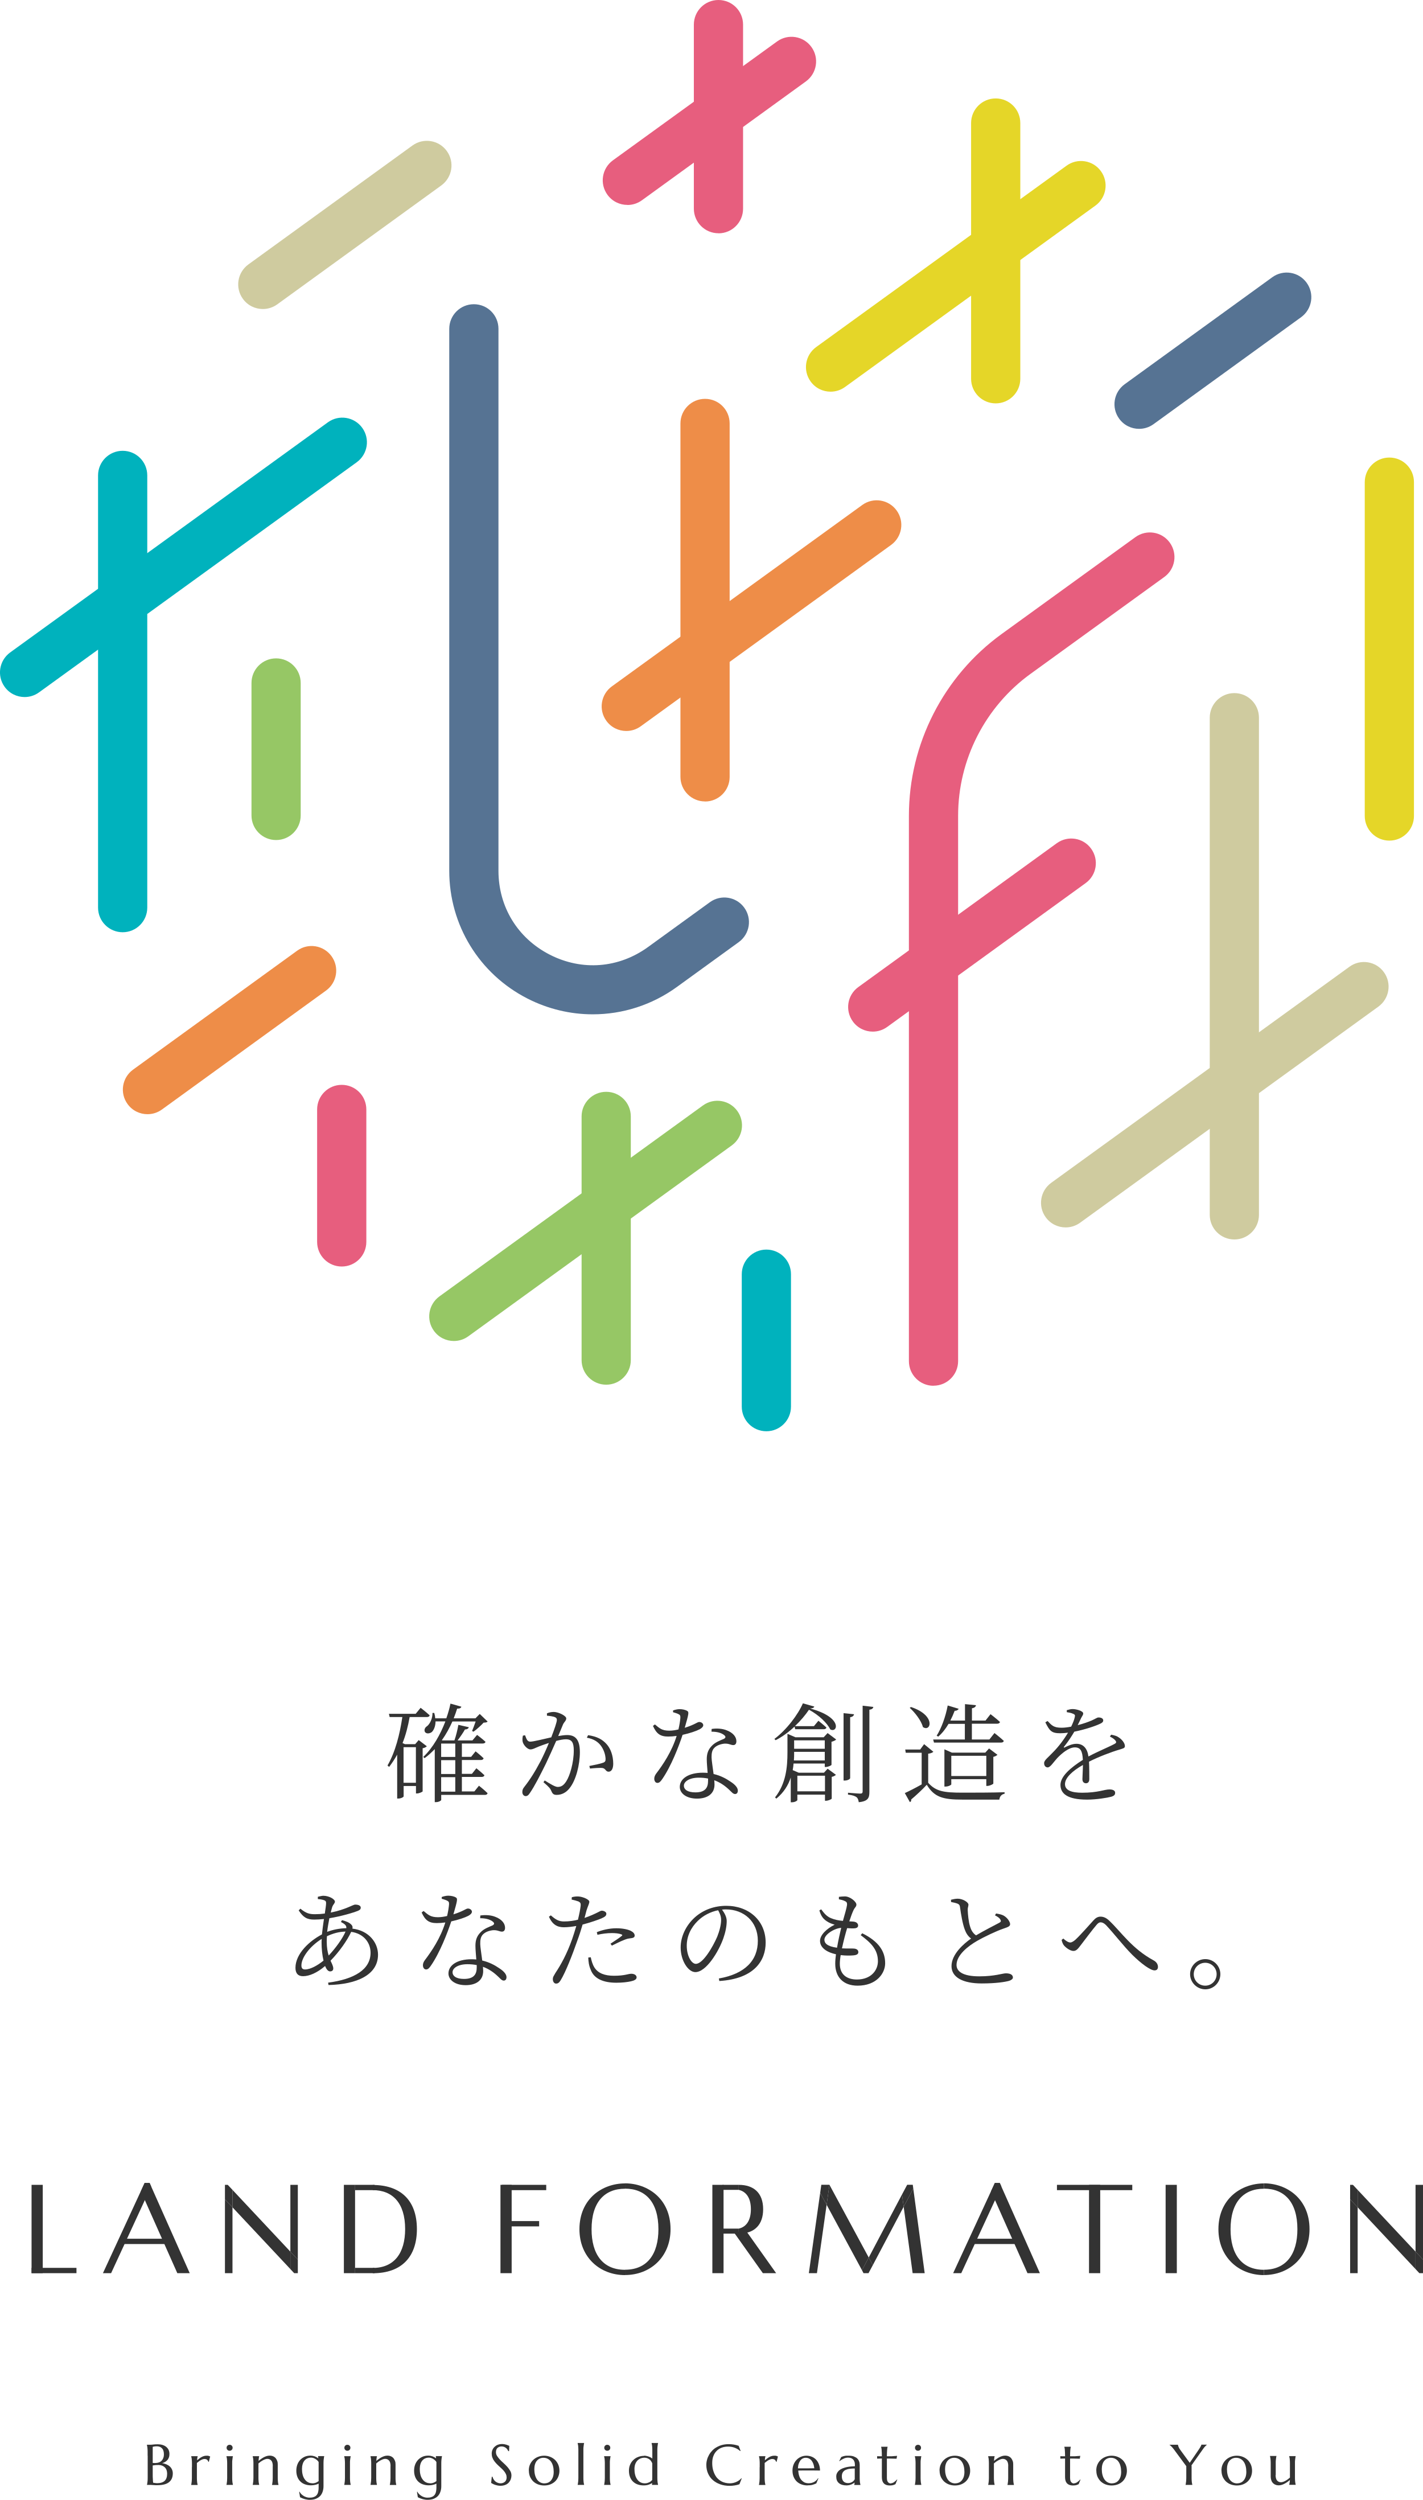 <?xml version="1.0" encoding="UTF-8"?><svg id="uuid-51069d68-f9e1-448e-8316-b5fdc8e22715" xmlns="http://www.w3.org/2000/svg" width="198.38" height="348.41" viewBox="0 0 198.38 348.41"><defs><style>.uuid-6a801cfc-e5bf-4515-9a99-d5967e62c7b4{fill:#00b2bd;}.uuid-ac6a196c-7da8-428a-8e33-babac7224d7b{fill:#e5d628;}.uuid-3e0e7fc6-6c13-49e0-8199-2d886a867e0d{fill:#ee8d48;}.uuid-da6ec5ce-fa90-447d-9da0-cff41b8e07a0{fill:#e75e7e;}.uuid-c88ca6d9-bbf0-4f56-ae5e-d36b9963bce2{fill:#96c765;}.uuid-07769307-765e-480e-a05f-33d49b1069ae{fill:#333;}.uuid-2cf7f058-705c-4629-bed8-abd1866ad0f4{fill:#cfcb9f;}.uuid-932dbd43-675e-47a6-9452-4db28e31a700{fill:#567393;}</style></defs><g id="uuid-b0b48a6a-4f01-458f-a8ab-5cb10503b941"><g><path class="uuid-07769307-765e-480e-a05f-33d49b1069ae" d="M59.5,243.39c-.1,.1-.31,.23-.58,.27v6.01c-.02,.07-.48,.29-.79,.29h-.14v-1.04h-1.72v1.45c0,.07-.31,.3-.77,.3h-.13v-6.12c-.33,.6-.71,1.17-1.12,1.71l-.23-.19c1.09-1.89,1.71-4.33,2.07-6.76h-1.77l-.1-.45h3.73l.69-.84s.77,.6,1.26,1.05c-.04,.17-.18,.24-.39,.24h-2.4c-.23,1.29-.54,2.5-.99,3.63l.33,.15h1.43l.49-.57,1.14,.87Zm-1.52,5.08v-4.96h-1.72v4.96h1.72Zm8.8,.42s.74,.58,1.19,1.03c-.03,.17-.17,.24-.36,.24h-6.1v.7c0,.07-.28,.31-.75,.31h-.15v-7.39c-.44,.45-.9,.89-1.42,1.26l-.18-.17c1.37-1.3,2.39-3.15,3.08-4.95h-1.37c-.01,.69-.24,1.2-.51,1.47-.3,.24-.79,.3-.98-.02-.13-.3,.02-.61,.31-.79,.41-.32,.78-1.12,.75-1.84h.25c.08,.27,.12,.51,.14,.75h1.54c.25-.7,.45-1.41,.58-2.05l1.52,.43c-.06,.18-.2,.27-.59,.27-.13,.43-.3,.89-.48,1.35h3.03l.6-.61,1.1,1.06c-.12,.12-.25,.14-.56,.15-.34,.38-.97,.94-1.4,1.26l-.21-.09c.14-.34,.35-.89,.5-1.33h-3.24c-.39,.87-.87,1.77-1.47,2.61l.08,.03h1.67c.23-.64,.44-1.53,.55-2.17l1.46,.33c-.06,.18-.23,.31-.54,.31-.27,.48-.65,1.03-1.03,1.53h2.07l.65-.77s.72,.54,1.17,.96c-.04,.17-.18,.24-.39,.24h-2.9v1.86h1.29l.62-.77s.69,.54,1.12,.97c-.05,.17-.18,.24-.39,.24h-2.64v1.93h1.4l.62-.78s.69,.55,1.12,.97c-.03,.16-.18,.24-.38,.24h-2.76v2.02h1.74l.66-.82Zm-5.28-5.88v1.86h1.97v-1.86h-1.97Zm1.97,2.31h-1.97v1.93h1.97v-1.93Zm-1.97,4.39h1.97v-2.02h-1.97v2.02Z"/><path class="uuid-07769307-765e-480e-a05f-33d49b1069ae" d="M76.24,238.8c.25-.11,.57-.2,.97-.2,.62,0,1.73,.53,1.73,.9,0,.33-.3,.49-.46,.87-.15,.36-.38,.93-.66,1.59,.41-.07,.9-.14,1.25-.14,1.12,0,1.77,.61,1.77,2.38s-.54,3.91-1.43,5.02c-.44,.57-1.05,.94-1.81,.94-.49,0-.6-.21-.79-.65-.1-.22-.21-.4-1.05-1.12l.18-.24c.78,.49,1.45,.9,1.8,.9,.46,0,.81-.17,1.2-.78,.5-.76,1.05-2.59,1.05-4.3,0-1.09-.26-1.56-1.1-1.56-.34,0-.84,.09-1.35,.23-.44,1-.95,2.14-1.43,3.15-.82,1.66-1.57,3.13-2.22,4.08-.23,.36-.39,.46-.62,.46-.21,0-.45-.21-.45-.55,0-.26,.04-.43,.24-.69,.83-1.06,1.48-2.08,2.34-3.7,.36-.72,.77-1.6,1.12-2.47-.55,.18-1.06,.36-1.36,.48-.65,.26-.85,.42-1.23,.42s-.94-.57-1.06-1.05c-.06-.24-.04-.58,.03-.87l.3-.05c.17,.41,.27,.89,.71,.89,.48,0,1.83-.36,2.94-.6,.45-1.16,.78-2.13,.78-2.41,0-.18-.04-.3-.24-.39-.22-.12-.78-.19-1.14-.22v-.31Zm5.76,3.04c1.21,.18,1.96,.57,2.56,1.24,.55,.6,.93,1.59,.93,2.74,0,.6-.19,1.09-.63,1.11-.44,0-.4-.42-.84-.51-.31-.06-1.26,.02-1.77,.07l-.09-.36c.55-.1,1.51-.3,1.92-.45,.31-.12,.36-.26,.34-.64-.03-.39-.17-1.05-.61-1.68-.42-.59-1.02-.99-2-1.17l.18-.36Z"/><path class="uuid-07769307-765e-480e-a05f-33d49b1069ae" d="M93.84,238.39c.24-.09,.6-.18,.89-.18,.39,0,.84,.09,1.09,.26,.25,.15,.19,.42-.36,2.34,1.44-.45,1.74-.81,2.02-.81,.31,0,.56,.21,.56,.45,0,.27-.35,.48-.51,.57-.46,.24-1.36,.55-2.37,.77-.53,1.62-1.6,4.38-2.83,6.16-.21,.3-.39,.54-.68,.54-.3,0-.44-.31-.44-.58,0-.24,.08-.46,.27-.72,.92-1.21,2.18-3.06,2.85-5.25-.4,.06-.81,.09-1.19,.09-1.12,0-1.63-.42-2.11-1.48l.27-.21c.65,.54,.98,.87,2.01,.87,.44,0,.9-.08,1.27-.17,.14-.58,.24-1.23,.27-1.62,.02-.31-.06-.43-.31-.54-.21-.1-.5-.18-.71-.24v-.24Zm5.37,2.58c.73-.11,1.5-.05,2.07,.18,.92,.34,1.38,.93,1.38,1.53,0,.34-.15,.54-.44,.54-.34,0-.6-.24-1.25-.2-.52,.06-1.06,.24-1.39,.59-.33,.33-.39,.81-.38,1.35,.01,.45,.17,1.4,.28,2.29,.98,.22,1.77,.66,2.34,1.05,.72,.46,1.04,.89,1.04,1.26,0,.3-.14,.48-.38,.48-.29,0-.46-.26-.79-.56-.57-.55-1.26-1.05-2.11-1.36,.01,.22,.03,.42,.03,.6,0,1.24-.92,1.96-2.44,1.96s-2.4-.76-2.4-1.63c0-1.14,1.21-1.98,3.21-1.98,.24,0,.46,.01,.67,.03-.04-.66-.12-1.33-.12-1.92,0-.84,.24-1.39,.72-1.87,.46-.49,1.14-.73,1.67-.96,.31-.17,.25-.36,0-.55-.42-.32-1.04-.45-1.73-.45l.02-.37Zm-.5,6.91c-.41-.08-.83-.12-1.29-.12-1.36,0-2.08,.57-2.08,1.11s.51,.94,1.6,.94c1.44,0,1.77-.72,1.77-1.6v-.33Z"/><path class="uuid-07769307-765e-480e-a05f-33d49b1069ae" d="M110.77,240.64c-.78,.73-1.68,1.41-2.64,1.9l-.17-.18c1.69-1.26,3.3-3.4,3.97-4.96l1.59,.45c-.06,.16-.21,.25-.59,.27,4.67,1.24,3.81,3.49,2.82,2.91-.44-.87-1.52-1.95-2.97-2.74-.49,.73-1.17,1.54-1.96,2.29h2.65l.62-.75s.69,.54,1.12,.94c-.04,.17-.18,.24-.39,.24h-3.96l-.1-.38Zm4.6,.9l1.2,.9c-.1,.12-.36,.24-.65,.32v3.21c-.03,.09-.49,.3-.79,.3h-.15v-.48h-4.35c-.02,.3-.06,.6-.12,.92l.84,.36h3.52l.51-.56,1.15,.85c-.09,.12-.33,.24-.58,.29v3.03c-.02,.09-.5,.3-.81,.3h-.13v-.85h-3.85v.75c0,.07-.3,.31-.77,.31h-.15v-3.45c-.34,1.05-.96,2.08-2.01,2.94l-.18-.17c1.52-1.92,1.73-4.21,1.73-6.27v-2.59l1.11,.48h3.94l.54-.58Zm-.39,3.82v-1.2h-4.27v.06c0,.36,0,.73-.03,1.14h4.3Zm-4.27-2.8v1.17h4.27v-1.17h-4.27Zm.45,4.93v2.17h3.85v-2.17h-3.85Zm7.35,.34c0,.15-.39,.33-.73,.33h-.18v-9.39l1.46,.15c-.04,.21-.18,.36-.54,.41v8.5Zm3.24-9.93c-.04,.21-.19,.34-.55,.39v11.47c0,.8-.17,1.29-1.48,1.42-.05-.3-.12-.55-.31-.7-.2-.16-.56-.29-1.19-.36v-.26s1.41,.12,1.71,.12c.25,0,.33-.09,.33-.31v-11.94l1.5,.17Z"/><path class="uuid-07769307-765e-480e-a05f-33d49b1069ae" d="M129.4,248.47c1.05,1.2,2.18,1.38,4.74,1.38,1.77,0,4.12,0,5.91-.06v.21c-.42,.08-.68,.36-.73,.82h-5.16c-2.71,0-3.91-.34-4.96-2.07-.6,.66-1.59,1.57-2.17,2.05,.03,.19-.04,.3-.18,.37l-.71-1.26c.58-.26,1.5-.73,2.35-1.21v-4.41h-2.22l-.07-.45h2.08l.55-.75,1.29,1.06c-.09,.1-.3,.22-.72,.27v4.03Zm-2.41-10.56c3.57,1.18,2.77,3.57,1.67,2.79-.23-.9-1.11-2.02-1.83-2.67l.17-.12Zm7.54,2.35h-2.29c-.42,.71-.9,1.32-1.44,1.78l-.22-.13c.66-1.04,1.24-2.61,1.54-4.21l1.53,.46c-.08,.15-.24,.28-.56,.28-.18,.48-.38,.93-.6,1.36h2.04v-2.29l1.53,.15c-.03,.21-.18,.36-.56,.43v1.71h1.89l.7-.89s.81,.61,1.32,1.09c-.05,.17-.2,.24-.41,.24h-3.51v2.2h2.44l.71-.9s.81,.63,1.3,1.09c-.04,.17-.18,.24-.39,.24h-9.34l-.12-.43h4.42v-2.2Zm2.97,8.65v-.94h-4.88v.72c0,.09-.4,.31-.81,.31h-.15v-5.19l1.04,.46h4.66l.52-.58,1.17,.88c-.09,.1-.31,.24-.57,.29v3.72c-.02,.09-.51,.33-.84,.33h-.15Zm0-1.38v-2.82h-4.88v2.82h4.88Z"/><path class="uuid-07769307-765e-480e-a05f-33d49b1069ae" d="M154.9,241.77c.54,.1,.85,.21,1.11,.41,.38,.25,.81,.75,.81,1.17,0,.27-.15,.31-.73,.49-1.16,.34-2.91,1-4.27,1.69,.04,.85,.04,1.95,.04,2.43,0,.36-.17,.58-.46,.58-.26,0-.5-.16-.5-.57,0-.36,.06-1.17,.07-1.98-1.45,.82-2.5,1.78-2.5,2.67s.96,1.2,2.39,1.2c2.22,0,3.09-.46,3.81-.46,.52,0,.79,.18,.79,.46,0,.23-.07,.42-.55,.56-.5,.14-2.08,.4-3.36,.4-2.79,0-3.71-.87-3.71-2.05s1.37-2.38,3.12-3.49c-.06-1.28-.35-1.74-1.12-1.74-.84,0-1.83,.84-2.46,1.5-.52,.57-.94,1.27-1.31,1.29-.3,0-.51-.22-.51-.6,0-.41,.56-.78,1.23-1.5,.78-.78,1.53-1.78,2.1-2.74-.38,.05-.74,.08-1.08,.08-1.23,0-1.48-.33-2.08-1.52l.31-.19c.6,.63,.85,.94,1.96,.94,.41,0,.87-.06,1.33-.15,.24-.49,.42-.94,.5-1.32,.07-.27,.03-.38-.27-.49-.18-.09-.5-.16-.84-.21v-.28c.3-.08,.61-.17,.85-.15,.46,0,1.44,.26,1.44,.61,0,.21-.12,.31-.29,.64-.1,.24-.3,.61-.48,.99,.77-.19,1.48-.45,1.95-.65,.63-.28,.74-.42,.96-.42,.33,0,.65,.12,.65,.41,0,.19-.13,.33-.42,.46-.61,.3-2.1,.81-3.61,1.11-.36,.61-.78,1.28-1.44,2.11-.06,.07-.02,.15,.09,.09,.48-.24,1.05-.51,1.65-.51,.95,0,1.52,.65,1.67,1.77,1.21-.66,2.75-1.28,3.65-1.76,.25-.14,.28-.27,.07-.51-.15-.19-.45-.37-.73-.51l.18-.27Z"/><path class="uuid-07769307-765e-480e-a05f-33d49b1069ae" d="M47.71,267.63c.54,.14,1,.31,1.3,.65,.14,.16,.17,.31,.12,.52,2.29,.27,3.57,1.95,3.57,3.63,0,2.83-2.98,4.14-6.9,4.23l-.06-.33c3.66-.48,5.92-1.83,5.92-4.17,0-1.44-1-2.68-2.7-2.91-.54,1.17-1.63,2.74-2.88,4.02,.2,.43,.38,.77,.38,1.08,0,.29-.19,.41-.45,.41-.27,0-.51-.3-.69-.75-1.08,.93-2.18,1.42-3.08,1.42-.67,0-1.05-.38-1.05-1.17,0-1.96,1.96-3.75,3.69-4.65,.07-.71,.18-1.45,.28-2.15-.45,.05-.93,.08-1.36,.08-.98,0-1.52-.29-2.16-1.28l.24-.24c.79,.65,1.27,.77,2.02,.77,.46,0,.93-.03,1.38-.09,.1-.66,.18-1.2,.18-1.45s-.06-.32-.27-.41c-.27-.09-.57-.14-.88-.16v-.32c.27-.06,.58-.14,.76-.14,.85,0,1.62,.51,1.62,.8,0,.31-.27,.36-.41,.88-.06,.18-.1,.41-.17,.66,2.07-.41,3.12-1.11,3.39-1.11,.51,0,.79,.17,.79,.42,0,.19-.08,.31-.35,.43-.63,.27-2.4,.79-4.02,1.05-.12,.6-.24,1.28-.31,1.9,.73-.28,1.68-.49,2.67-.51,.04-.38-.2-.57-.75-.87l.15-.26Zm-2.61,5.62c-.18-.75-.27-1.66-.27-2.46,0-.18,0-.36,.02-.56-1.71,1.06-2.83,2.65-2.83,3.69,0,.4,.15,.57,.51,.57,.75,0,1.75-.56,2.58-1.24Zm.72-.7c.96-1.02,1.94-2.37,2.35-3.34-.93,.03-1.72,.24-2.59,.65-.02,.27-.03,.52-.03,.76,0,.82,.12,1.44,.27,1.93Z"/><path class="uuid-07769307-765e-480e-a05f-33d49b1069ae" d="M61.59,264.39c.24-.09,.6-.18,.89-.18,.39,0,.84,.09,1.09,.26,.25,.15,.19,.42-.36,2.34,1.44-.45,1.74-.81,2.02-.81,.31,0,.56,.21,.56,.45,0,.27-.35,.48-.51,.57-.46,.24-1.36,.55-2.37,.77-.53,1.62-1.6,4.38-2.83,6.16-.21,.3-.39,.54-.68,.54-.3,0-.44-.31-.44-.58,0-.24,.08-.46,.27-.72,.92-1.21,2.18-3.06,2.85-5.25-.4,.06-.81,.09-1.19,.09-1.12,0-1.63-.42-2.11-1.48l.27-.21c.65,.54,.98,.87,2.01,.87,.44,0,.9-.08,1.27-.17,.14-.58,.24-1.23,.27-1.62,.02-.31-.06-.43-.31-.54-.21-.1-.5-.18-.71-.24v-.24Zm5.37,2.58c.73-.11,1.5-.05,2.07,.18,.92,.34,1.38,.93,1.38,1.53,0,.34-.15,.54-.44,.54-.34,0-.6-.24-1.25-.2-.52,.06-1.06,.24-1.39,.59-.33,.33-.39,.81-.38,1.35,.01,.45,.17,1.4,.28,2.29,.98,.22,1.77,.66,2.34,1.05,.72,.46,1.04,.89,1.04,1.26,0,.3-.14,.48-.38,.48-.29,0-.46-.26-.79-.56-.57-.55-1.26-1.05-2.11-1.36,.01,.22,.03,.42,.03,.6,0,1.24-.92,1.96-2.44,1.96s-2.4-.76-2.4-1.63c0-1.14,1.21-1.98,3.21-1.98,.24,0,.46,.01,.67,.03-.04-.66-.12-1.33-.12-1.92,0-.84,.24-1.39,.72-1.87,.46-.49,1.14-.73,1.67-.96,.31-.17,.25-.36,0-.55-.42-.32-1.04-.45-1.73-.45l.02-.37Zm-.5,6.91c-.41-.08-.83-.12-1.29-.12-1.36,0-2.08,.57-2.08,1.11s.51,.94,1.6,.94c1.44,0,1.77-.72,1.77-1.6v-.33Z"/><path class="uuid-07769307-765e-480e-a05f-33d49b1069ae" d="M79.72,264.42c.31-.08,.58-.12,.94-.1,.54,.03,1.48,.39,1.5,.73,0,.25-.21,.63-.39,1.2-.07,.27-.17,.64-.28,1.06,.79-.27,1.42-.56,1.89-.8,.23-.12,.39-.21,.51-.21,.25,0,.64,.15,.64,.42,0,.28-.16,.43-.72,.67-.35,.15-1.52,.57-2.59,.84-.21,.73-.47,1.54-.74,2.26-.7,2.02-1.66,4.44-2.31,5.49-.21,.34-.36,.48-.66,.48-.25,0-.44-.27-.44-.61s.14-.46,.36-.87c.76-1.14,1.6-2.64,2.34-4.74,.19-.55,.39-1.18,.57-1.81-.54,.1-1.17,.18-1.73,.18-.87,0-1.59-.33-2.08-1.47l.26-.19c.65,.57,1.09,.85,1.83,.85s1.38-.1,1.95-.24c.19-.78,.33-1.48,.38-1.95,.03-.33-.04-.46-.31-.6-.3-.1-.63-.2-.95-.26l.03-.34Zm2.64,8.38c.09,.43,.23,.97,.51,1.42,.52,.81,1.44,1.15,2.73,1.15,1.5,0,1.98-.28,2.42-.28,.35,0,.73,.16,.73,.51,0,.3-.39,.46-.82,.55-.46,.1-1.14,.19-2.01,.19-1.74,0-3.12-.52-3.58-1.84-.25-.57-.31-1.14-.33-1.67l.36-.04Zm.85-3.51c.71-.29,1.73-.54,2.71-.54s1.67,.19,2.02,.36c.35,.18,.54,.4,.54,.66,0,.27-.25,.34-.61,.38-.27,.03-.5,.07-.89,.24-.46,.17-1.17,.53-1.68,.78l-.19-.27c.51-.33,1.38-.9,1.57-1.09,.12-.09,.08-.17-.06-.21-.36-.14-.87-.18-1.32-.18-.66,0-1.35,.09-2.01,.24l-.09-.36Z"/><path class="uuid-07769307-765e-480e-a05f-33d49b1069ae" d="M100.21,275.75c3.67-.64,5.44-2.53,5.44-5.25s-1.98-4.38-4.45-4.38c-.18,0-.36,.01-.54,.03,.34,.48,.65,1.01,.65,1.59,0,.72-.17,1.56-.47,2.41-.63,1.8-2.37,4.71-3.9,4.71-1,0-2.05-1.59-2.05-3.43,0-1.51,.72-3.07,1.99-4.21,1.23-1.09,2.77-1.6,4.38-1.6,3.09,0,5.48,2.02,5.48,5.13,0,2.49-1.56,5.04-6.46,5.35l-.06-.35Zm-.1-9.51c-1.05,.21-2.07,.73-2.83,1.48-.96,.93-1.54,2.14-1.54,3.46,0,1.44,.66,2.53,1.27,2.53,.99,0,2.37-2.37,2.98-3.79,.29-.72,.54-1.64,.54-2.31,0-.54-.17-.93-.42-1.38Z"/><path class="uuid-07769307-765e-480e-a05f-33d49b1069ae" d="M120.21,269.45c2.32,1.15,3.19,2.53,3.19,4.17,0,1.44-1.23,3.13-3.84,3.13-2.04,0-3.12-1.23-3.12-3.06,0-.38,.04-.84,.1-1.32-1.41-.3-2.22-.99-2.22-1.86,0-.82,.9-1.69,2.04-2.26-.39-.12-.71-.22-1.1-.48-.55-.36-.82-.79-1.03-1.51l.25-.15c.39,.52,.76,.99,1.36,1.23,.57,.24,1.12,.33,1.67,.38,.27-.94,.52-1.8,.57-2.2,.03-.38-.07-.46-.34-.58-.24-.12-.56-.18-.79-.23v-.34c.27-.03,.54-.06,.84-.06,.71,0,1.6,.73,1.6,1.14,0,.29-.21,.38-.39,.75-.18,.38-.36,.85-.6,1.59,.2,0,.38,.02,.56,.03,.48,.04,.67,.3,.67,.55,0,.24-.19,.38-.57,.39-.21,.02-.58,0-.96-.03-.23,.75-.51,1.81-.72,2.82,.75,.04,1.36,0,1.68,.03,.36,.03,.6,.2,.6,.49,0,.26-.18,.42-.73,.46-.38,.03-1.01,.05-1.73-.04-.08,.46-.12,.88-.12,1.21,0,1.5,.98,2.19,2.38,2.19,1.98,0,2.93-1.29,2.93-2.55,0-1.65-1.01-2.59-2.4-3.63l.21-.26Zm-3.52,2.01c.17-.99,.4-2.02,.58-2.77-1,.08-2.34,.94-2.34,1.66,0,.45,.34,.92,1.75,1.11Z"/><path class="uuid-07769307-765e-480e-a05f-33d49b1069ae" d="M138.85,266.69c.4,.06,.79,.14,1.06,.29,.54,.3,.91,.88,.91,1.2s-.36,.42-.96,.63c-.94,.32-2.62,1.11-3.66,1.71-1.2,.69-2.85,1.95-2.85,3.34,0,.89,.84,1.59,3.18,1.59,2.13,0,3.25-.42,3.69-.42,.52,0,.99,.14,.99,.59,0,.19-.24,.37-.54,.46-.55,.15-1.78,.36-3.82,.36-2.62,0-4.2-.85-4.2-2.41,0-1.69,1.74-3.15,2.73-3.85-.44-.31-.72-.79-.89-1.27-.29-.78-.51-2.04-.66-3.13-.03-.24-.12-.39-.42-.49-.24-.09-.6-.15-.82-.2l-.02-.31c.39-.1,.66-.15,.96-.15,.67,0,1.47,.48,1.48,.82,0,.27-.12,.42-.1,.78,.02,.57,.12,1.66,.33,2.28,.15,.51,.39,.93,.83,1.23,1.11-.66,2.65-1.44,3.21-1.74,.24-.12,.3-.22,.2-.42-.12-.27-.45-.47-.77-.63l.14-.24Z"/><path class="uuid-07769307-765e-480e-a05f-33d49b1069ae" d="M147.99,270.39l.24-.21c.36,.33,.71,.55,.98,.55,.19,0,.45-.15,.72-.39,.69-.64,1.92-2.04,2.49-2.67,.31-.35,.61-.54,1-.54s.79,.14,1.26,.6c1.62,1.54,3.15,3.88,6.15,5.5,.4,.21,.6,.56,.6,.9,0,.3-.15,.49-.48,.49-.56,0-1.85-.93-3.12-2.19-1.27-1.28-2.47-2.88-3.66-4.14-.29-.28-.52-.37-.75-.37-.18,0-.36,.12-.58,.39-.54,.63-1.6,2.05-2.17,2.79-.38,.49-.6,.81-1.02,.81s-.99-.39-1.31-.75c-.17-.19-.27-.48-.34-.78Z"/><path class="uuid-07769307-765e-480e-a05f-33d49b1069ae" d="M165.91,275.15c0-1.15,.96-2.1,2.12-2.1s2.1,.94,2.1,2.1-.94,2.11-2.1,2.11-2.12-.96-2.12-2.11Zm.51,0c0,.89,.7,1.6,1.6,1.6s1.59-.72,1.59-1.6-.71-1.59-1.59-1.59-1.6,.7-1.6,1.59Z"/></g><g><path class="uuid-da6ec5ce-fa90-447d-9da0-cff41b8e07a0" d="M47.64,176.52c-1.89,0-3.43-1.53-3.43-3.43v-18.46c0-1.89,1.53-3.43,3.43-3.43s3.43,1.53,3.43,3.43v18.46c0,1.89-1.53,3.43-3.43,3.43Z"/><path class="uuid-c88ca6d9-bbf0-4f56-ae5e-d36b9963bce2" d="M38.49,117.08c-1.89,0-3.43-1.53-3.43-3.43v-18.46c0-1.89,1.53-3.43,3.43-3.43s3.43,1.53,3.43,3.43v18.46c0,1.89-1.53,3.43-3.43,3.43Z"/><path class="uuid-ac6a196c-7da8-428a-8e33-babac7224d7b" d="M138.81,56.22c-1.89,0-3.43-1.53-3.43-3.43V17.15c0-1.89,1.53-3.43,3.43-3.43s3.43,1.53,3.43,3.43V52.79c0,1.89-1.53,3.43-3.43,3.43Z"/><path class="uuid-da6ec5ce-fa90-447d-9da0-cff41b8e07a0" d="M100.16,32.51c-1.89,0-3.43-1.53-3.43-3.43V3.43c0-1.89,1.53-3.43,3.43-3.43s3.43,1.53,3.43,3.43V29.09c0,1.89-1.53,3.43-3.43,3.43Z"/><path class="uuid-6a801cfc-e5bf-4515-9a99-d5967e62c7b4" d="M17.1,129.93c-1.89,0-3.43-1.53-3.43-3.43v-60.24c0-1.89,1.53-3.43,3.43-3.43s3.43,1.53,3.43,3.43v60.24c0,1.89-1.53,3.43-3.43,3.43Z"/><path class="uuid-3e0e7fc6-6c13-49e0-8199-2d886a867e0d" d="M98.29,111.7c-1.89,0-3.43-1.53-3.43-3.43V59.02c0-1.89,1.53-3.43,3.43-3.43s3.43,1.53,3.43,3.43v49.26c0,1.89-1.53,3.43-3.43,3.43Z"/><path class="uuid-c88ca6d9-bbf0-4f56-ae5e-d36b9963bce2" d="M84.51,192.99c-1.89,0-3.43-1.53-3.43-3.43v-33.96c0-1.89,1.53-3.43,3.43-3.43s3.43,1.53,3.43,3.43v33.96c0,1.89-1.53,3.43-3.43,3.43Z"/><path class="uuid-ac6a196c-7da8-428a-8e33-babac7224d7b" d="M193.69,117.16c-1.89,0-3.43-1.53-3.43-3.43v-46.53c0-1.89,1.53-3.43,3.43-3.43s3.43,1.53,3.43,3.43v46.53c0,1.89-1.53,3.43-3.43,3.43Z"/><path class="uuid-2cf7f058-705c-4629-bed8-abd1866ad0f4" d="M172.08,172.75c-1.89,0-3.43-1.53-3.43-3.43V100.03c0-1.89,1.53-3.43,3.43-3.43s3.43,1.53,3.43,3.43v69.29c0,1.89-1.53,3.43-3.43,3.43Z"/><path class="uuid-932dbd43-675e-47a6-9452-4db28e31a700" d="M82.63,141.37c-3.1,0-6.22-.73-9.1-2.2-6.72-3.43-10.9-10.25-10.9-17.8V45.83c0-1.89,1.53-3.43,3.43-3.43s3.43,1.53,3.43,3.43V121.36c0,5.04,2.68,9.41,7.16,11.7,4.49,2.29,9.6,1.89,13.68-1.06l8.64-6.26c1.53-1.11,3.68-.77,4.79,.77,1.11,1.53,.77,3.67-.76,4.79l-8.64,6.26c-3.49,2.53-7.59,3.81-11.71,3.81Z"/><path class="uuid-2cf7f058-705c-4629-bed8-abd1866ad0f4" d="M148.56,171.07c-1.06,0-2.11-.49-2.78-1.42-1.11-1.53-.77-3.67,.76-4.79l41.6-30.13c1.53-1.11,3.68-.77,4.79,.77,1.11,1.53,.77,3.67-.76,4.79l-41.6,30.13c-.61,.44-1.31,.65-2.01,.65Z"/><path class="uuid-c88ca6d9-bbf0-4f56-ae5e-d36b9963bce2" d="M63.27,186.9c-1.06,0-2.11-.49-2.78-1.42-1.11-1.53-.77-3.67,.76-4.79l36.75-26.62c1.53-1.11,3.68-.77,4.79,.77,1.11,1.53,.77,3.67-.76,4.79l-36.75,26.62c-.61,.44-1.31,.65-2.01,.65Z"/><path class="uuid-6a801cfc-e5bf-4515-9a99-d5967e62c7b4" d="M3.43,97.15c-1.06,0-2.11-.49-2.78-1.42-1.11-1.53-.77-3.67,.76-4.79L45.71,58.86c1.53-1.11,3.68-.77,4.79,.77,1.11,1.53,.77,3.67-.76,4.79L5.44,96.5c-.61,.44-1.31,.65-2.01,.65Z"/><path class="uuid-3e0e7fc6-6c13-49e0-8199-2d886a867e0d" d="M20.56,155.29c-1.06,0-2.11-.49-2.78-1.42-1.11-1.53-.77-3.67,.77-4.79l22.88-16.58c1.53-1.11,3.67-.77,4.79,.77,1.11,1.53,.77,3.67-.77,4.79l-22.88,16.58c-.61,.44-1.31,.65-2.01,.65Z"/><path class="uuid-932dbd43-675e-47a6-9452-4db28e31a700" d="M158.8,59.77c-1.06,0-2.11-.49-2.78-1.42-1.11-1.53-.77-3.67,.76-4.79l20.59-14.92c1.53-1.11,3.68-.77,4.79,.77,1.11,1.53,.77,3.67-.76,4.79l-20.59,14.92c-.61,.44-1.31,.65-2.01,.65Z"/><path class="uuid-da6ec5ce-fa90-447d-9da0-cff41b8e07a0" d="M87.46,28.56c-1.06,0-2.11-.49-2.78-1.42-1.11-1.53-.77-3.67,.76-4.79L108.33,5.78c1.53-1.11,3.68-.77,4.79,.77,1.11,1.53,.77,3.67-.76,4.79l-22.88,16.58c-.61,.44-1.31,.65-2.01,.65Z"/><path class="uuid-2cf7f058-705c-4629-bed8-abd1866ad0f4" d="M36.64,43.07c-1.06,0-2.11-.49-2.78-1.42-1.11-1.53-.77-3.67,.76-4.79l22.88-16.58c1.53-1.11,3.68-.77,4.79,.77,1.11,1.53,.77,3.67-.76,4.79l-22.88,16.58c-.61,.44-1.31,.65-2.01,.65Z"/><path class="uuid-da6ec5ce-fa90-447d-9da0-cff41b8e07a0" d="M121.67,143.78c-1.06,0-2.11-.49-2.78-1.42-1.11-1.54-.77-3.68,.77-4.79l27.67-20.05c1.54-1.11,3.68-.77,4.79,.77,1.11,1.54,.77,3.68-.77,4.79l-27.67,20.05c-.61,.44-1.31,.65-2.01,.65Z"/><path class="uuid-da6ec5ce-fa90-447d-9da0-cff41b8e07a0" d="M130.14,193.14c-1.9,0-3.43-1.54-3.43-3.43V113.68c0-9.99,4.83-19.45,12.92-25.31l18.66-13.51c1.54-1.11,3.68-.77,4.79,.77,1.11,1.54,.77,3.68-.77,4.79l-18.66,13.51c-6.31,4.57-10.08,11.95-10.08,19.75v76.02c0,1.9-1.54,3.43-3.43,3.43Z"/><path class="uuid-ac6a196c-7da8-428a-8e33-babac7224d7b" d="M115.79,54.59c-1.06,0-2.11-.49-2.78-1.42-1.11-1.53-.77-3.67,.76-4.79l34.92-25.29c1.53-1.11,3.68-.77,4.79,.77,1.11,1.53,.77,3.67-.76,4.79l-34.92,25.29c-.61,.44-1.31,.65-2.01,.65Z"/><path class="uuid-3e0e7fc6-6c13-49e0-8199-2d886a867e0d" d="M87.31,101.88c-1.06,0-2.11-.49-2.78-1.42-1.11-1.53-.77-3.67,.76-4.79l34.92-25.29c1.53-1.11,3.68-.77,4.79,.77,1.11,1.53,.77,3.67-.76,4.79l-34.92,25.29c-.61,.44-1.31,.65-2.01,.65Z"/><path class="uuid-6a801cfc-e5bf-4515-9a99-d5967e62c7b4" d="M106.84,199.48c-1.89,0-3.43-1.53-3.43-3.43v-18.46c0-1.89,1.53-3.43,3.43-3.43s3.43,1.53,3.43,3.43v18.46c0,1.89-1.53,3.43-3.43,3.43Z"/></g><g><g><rect class="uuid-07769307-765e-480e-a05f-33d49b1069ae" x="4.4" y="304.51" width="1.56" height="12.31"/><rect class="uuid-07769307-765e-480e-a05f-33d49b1069ae" x="4.4" y="316.08" width="6.26" height=".74"/></g><g><polygon class="uuid-07769307-765e-480e-a05f-33d49b1069ae" points="31.36 316.82 32.41 316.82 32.41 307.64 31.36 306.53 31.36 316.82"/><g><polygon class="uuid-07769307-765e-480e-a05f-33d49b1069ae" points="41.52 304.51 40.48 304.51 40.48 313.82 41.52 314.93 41.52 304.51"/><polygon class="uuid-07769307-765e-480e-a05f-33d49b1069ae" points="32.41 305.21 32.41 307.64 40.48 316.25 40.48 313.82 32.41 305.21"/><polygon class="uuid-07769307-765e-480e-a05f-33d49b1069ae" points="40.48 313.82 40.48 316.25 41.01 316.82 41.52 316.82 41.52 314.93 40.48 313.82"/></g><polygon class="uuid-07769307-765e-480e-a05f-33d49b1069ae" points="31.75 304.51 31.36 304.51 31.36 306.53 32.41 307.64 32.41 305.21 31.75 304.51"/></g><g><polygon class="uuid-07769307-765e-480e-a05f-33d49b1069ae" points="188.22 316.82 189.27 316.82 189.27 307.64 188.22 306.53 188.22 316.82"/><g><polygon class="uuid-07769307-765e-480e-a05f-33d49b1069ae" points="198.38 304.51 197.34 304.51 197.34 313.82 198.38 314.93 198.38 304.51"/><polygon class="uuid-07769307-765e-480e-a05f-33d49b1069ae" points="189.27 305.21 189.27 307.64 197.34 316.25 197.34 313.82 189.27 305.21"/><polygon class="uuid-07769307-765e-480e-a05f-33d49b1069ae" points="197.34 313.82 197.34 316.25 197.87 316.82 198.38 316.82 198.38 314.93 197.34 313.82"/></g><polygon class="uuid-07769307-765e-480e-a05f-33d49b1069ae" points="188.61 304.51 188.22 304.51 188.22 306.53 189.27 307.64 189.27 305.21 188.61 304.51"/></g><g><rect class="uuid-07769307-765e-480e-a05f-33d49b1069ae" x="47.94" y="304.51" width="1.56" height="12.31"/><rect class="uuid-07769307-765e-480e-a05f-33d49b1069ae" x="49.5" y="304.51" width="2.72" height=".74"/><rect class="uuid-07769307-765e-480e-a05f-33d49b1069ae" x="49.5" y="316.08" width="2.72" height=".74"/><path class="uuid-07769307-765e-480e-a05f-33d49b1069ae" d="M51.97,304.51v.74c2.76,0,4.51,1.79,4.51,5.42,0,3.31-1.49,5.42-4.51,5.42v.74c4.12,0,6.15-2.39,6.15-6.15,0-4.12-2.39-6.15-6.15-6.15Z"/></g><g><path class="uuid-07769307-765e-480e-a05f-33d49b1069ae" d="M87.13,304.3v.74c2.84,0,4.66,1.86,4.66,5.65,0,3.45-1.54,5.65-4.66,5.65v.74c3.5,0,6.35-2.48,6.35-6.39,0-4.28-3.22-6.39-6.35-6.39Z"/><path class="uuid-07769307-765e-480e-a05f-33d49b1069ae" d="M87.13,305.05v-.74c-3.13,0-6.35,2.11-6.35,6.39,0,3.9,2.85,6.39,6.35,6.39v-.74c-3.12,0-4.66-2.2-4.66-5.65,0-3.78,1.81-5.65,4.66-5.65Z"/></g><g><path class="uuid-07769307-765e-480e-a05f-33d49b1069ae" d="M176.21,304.3v.74c2.84,0,4.66,1.86,4.66,5.65,0,3.45-1.54,5.65-4.66,5.65v.74c3.5,0,6.35-2.48,6.35-6.39,0-4.28-3.22-6.39-6.35-6.39Z"/><path class="uuid-07769307-765e-480e-a05f-33d49b1069ae" d="M176.21,305.05v-.74c-3.13,0-6.35,2.11-6.35,6.39,0,3.9,2.85,6.39,6.35,6.39v-.74c-3.12,0-4.66-2.2-4.66-5.65,0-3.78,1.81-5.65,4.66-5.65Z"/></g><g><rect class="uuid-07769307-765e-480e-a05f-33d49b1069ae" x="69.77" y="304.51" width="1.56" height="12.31"/><rect class="uuid-07769307-765e-480e-a05f-33d49b1069ae" x="69.99" y="309.56" width="5.17" height=".74"/><rect class="uuid-07769307-765e-480e-a05f-33d49b1069ae" x="69.99" y="304.51" width="6.16" height=".74"/></g><g><polygon class="uuid-07769307-765e-480e-a05f-33d49b1069ae" points="108.2 316.82 106.35 316.82 102.24 311.03 104.09 311.03 108.2 316.82"/><rect class="uuid-07769307-765e-480e-a05f-33d49b1069ae" x="100.74" y="304.51" width="2.25" height=".7"/><rect class="uuid-07769307-765e-480e-a05f-33d49b1069ae" x="100.74" y="310.61" width="2.25" height=".7"/><path class="uuid-07769307-765e-480e-a05f-33d49b1069ae" d="M102.99,304.51v.7c1.04,.24,1.69,1.13,1.69,2.7,0,1.45-.56,2.45-1.69,2.7v.7c2.28,0,3.4-1.32,3.4-3.4,0-2.28-1.32-3.4-3.4-3.4Z"/><rect class="uuid-07769307-765e-480e-a05f-33d49b1069ae" x="99.31" y="304.51" width="1.56" height="12.31"/></g><rect class="uuid-07769307-765e-480e-a05f-33d49b1069ae" x="162.5" y="304.51" width="1.56" height="12.31"/><g><rect class="uuid-07769307-765e-480e-a05f-33d49b1069ae" x="151.82" y="304.51" width="1.56" height="12.31"/><rect class="uuid-07769307-765e-480e-a05f-33d49b1069ae" x="147.35" y="304.51" width="10.5" height=".74"/></g><g><rect class="uuid-07769307-765e-480e-a05f-33d49b1069ae" x="135.35" y="312.02" width="6.51" height=".74"/><polygon class="uuid-07769307-765e-480e-a05f-33d49b1069ae" points="139.38 304.25 138.69 304.25 138.16 305.4 143.24 316.82 144.97 316.82 139.38 304.25"/><polygon class="uuid-07769307-765e-480e-a05f-33d49b1069ae" points="139.38 304.25 138.69 304.25 132.88 316.82 134.01 316.82 139.6 304.74 139.38 304.25"/></g><g><polygon class="uuid-07769307-765e-480e-a05f-33d49b1069ae" points="112.76 316.82 113.89 316.82 115.24 307.29 114.34 305.63 112.76 316.82"/><polygon class="uuid-07769307-765e-480e-a05f-33d49b1069ae" points="115.63 304.5 115.24 307.29 120.17 316.41 121.11 314.64 115.63 304.5"/><polygon class="uuid-07769307-765e-480e-a05f-33d49b1069ae" points="114.5 304.5 114.34 305.63 115.24 307.29 115.63 304.5 114.5 304.5"/><polygon class="uuid-07769307-765e-480e-a05f-33d49b1069ae" points="127.23 316.82 128.91 316.82 127.32 305.03 125.98 307.56 127.23 316.82"/><polygon class="uuid-07769307-765e-480e-a05f-33d49b1069ae" points="125.75 305.85 121.11 314.64 121.68 315.7 125.98 307.56 125.75 305.85"/><polygon class="uuid-07769307-765e-480e-a05f-33d49b1069ae" points="120.17 316.41 120.38 316.82 121.08 316.82 121.68 315.7 121.11 314.64 120.17 316.41"/><polygon class="uuid-07769307-765e-480e-a05f-33d49b1069ae" points="127.32 305.03 127.25 304.5 126.47 304.5 125.75 305.85 125.98 307.56 127.32 305.03"/></g><g><rect class="uuid-07769307-765e-480e-a05f-33d49b1069ae" x="16.82" y="312.02" width="6.51" height=".74"/><polygon class="uuid-07769307-765e-480e-a05f-33d49b1069ae" points="20.86 304.25 20.16 304.25 19.64 305.4 24.72 316.82 26.45 316.82 20.86 304.25"/><polygon class="uuid-07769307-765e-480e-a05f-33d49b1069ae" points="20.86 304.25 20.16 304.25 14.35 316.82 15.49 316.82 21.07 304.74 20.86 304.25"/></g></g><g><path class="uuid-07769307-765e-480e-a05f-33d49b1069ae" d="M20.58,342.26c0-.22,0-.41,0-.58,0-.17-.01-.31-.02-.43-.01-.12-.02-.22-.04-.3-.01-.08-.03-.15-.04-.2v-.02c.05,0,.11,0,.16,0,.05,0,.1,0,.17,0h.19c.09,0,.22,0,.38-.03,.16-.02,.37-.03,.62-.03,.23,0,.45,.03,.65,.09,.2,.06,.37,.15,.51,.26,.14,.11,.26,.26,.34,.42,.08,.17,.12,.36,.12,.57,0,.18-.02,.34-.07,.48-.05,.14-.12,.27-.21,.37-.09,.11-.2,.19-.32,.27-.13,.07-.27,.13-.42,.17,.22,.03,.42,.09,.61,.17,.18,.08,.34,.18,.47,.3,.13,.12,.23,.26,.3,.42,.07,.16,.11,.34,.11,.53,0,.55-.18,.96-.54,1.24s-.9,.41-1.62,.41c-.08,0-.17,0-.27,0-.1,0-.21-.01-.32-.02s-.21-.02-.32-.02c-.1,0-.2,0-.27,0h-.26v-.02c.02-.05,.03-.12,.04-.2,.01-.08,.03-.18,.04-.3,.01-.12,.02-.26,.02-.43,0-.17,0-.36,0-.58v-2.54Zm.71,1.01c.07,0,.14,.01,.2,.01s.12,0,.18,0c.18,0,.34-.03,.48-.08,.15-.05,.27-.13,.37-.23,.1-.1,.18-.23,.24-.38,.06-.15,.09-.33,.09-.53,0-.17-.02-.32-.06-.46s-.1-.26-.19-.35-.18-.17-.3-.22c-.12-.05-.26-.08-.41-.08-.1,0-.19,0-.26,.01s-.14,.02-.19,.03c-.06,.01-.11,.02-.15,.04v2.24Zm.72,.29c-.18,0-.33,0-.44,.02-.12,.01-.21,.03-.28,.04v1.18c0,.3,0,.56,.02,.75,.01,.2,.02,.36,.04,.48,.1,.01,.2,.02,.3,.04,.1,.01,.18,.02,.24,.02,.49,0,.84-.11,1.07-.33s.34-.55,.34-1c0-.18-.03-.34-.08-.49-.05-.15-.13-.27-.24-.38-.11-.11-.24-.19-.4-.25s-.35-.09-.56-.09Z"/><path class="uuid-07769307-765e-480e-a05f-33d49b1069ae" d="M26.76,343.86c0-.22,0-.41,0-.58,0-.17-.01-.31-.02-.43,0-.12-.02-.22-.04-.3-.01-.08-.03-.15-.04-.2v-.02h.9v.02c-.02,.06-.04,.13-.05,.22s-.03,.2-.03,.33c.1-.08,.2-.16,.3-.24,.1-.08,.21-.15,.32-.21,.11-.06,.22-.11,.33-.14s.23-.05,.34-.05c.07,0,.13,0,.18,0s.1,.02,.14,.03,.08,.02,.11,.04l.1,.04-.19,.75-.07-.02c-.03-.11-.09-.21-.18-.28-.09-.07-.2-.1-.35-.1-.08,0-.17,.01-.25,.04-.09,.03-.18,.07-.27,.12-.09,.05-.18,.11-.27,.18-.09,.07-.18,.14-.27,.21,0,.08,0,.16,0,.25v1.29c0,.22,0,.41,0,.58s.01,.31,.02,.43,.02,.22,.04,.3,.03,.15,.04,.2v.02h-.9v-.02c.02-.05,.03-.12,.04-.2,.01-.08,.03-.18,.04-.3,0-.12,.02-.26,.02-.43,0-.17,0-.36,0-.58v-.94Z"/><path class="uuid-07769307-765e-480e-a05f-33d49b1069ae" d="M31.67,343.86c0-.22,0-.41,0-.58,0-.17-.01-.31-.02-.43,0-.12-.02-.22-.04-.3-.01-.08-.03-.15-.04-.2v-.02h.9v.02c-.02,.05-.03,.12-.04,.2s-.02,.18-.04,.3-.02,.26-.02,.43,0,.36,0,.58v.94c0,.22,0,.41,0,.58s.01,.31,.02,.43,.02,.22,.04,.3,.03,.15,.04,.2v.02h-.9v-.02c.02-.05,.03-.12,.04-.2,.01-.08,.03-.18,.04-.3,0-.12,.02-.26,.02-.43,0-.17,0-.36,0-.58v-.94Zm-.08-2.71c0-.06,.01-.11,.03-.16,.02-.05,.05-.1,.09-.13,.04-.04,.08-.07,.13-.09,.05-.02,.11-.03,.17-.03s.12,.01,.17,.03c.05,.02,.1,.05,.13,.09s.07,.08,.09,.13c.02,.05,.03,.1,.03,.16,0,.12-.04,.22-.12,.3-.08,.08-.18,.12-.3,.12-.06,0-.12-.01-.17-.03s-.09-.05-.13-.09c-.04-.04-.07-.08-.09-.13-.02-.05-.03-.11-.03-.17Z"/><path class="uuid-07769307-765e-480e-a05f-33d49b1069ae" d="M38.03,343.7c0-.34-.07-.6-.21-.76-.14-.16-.32-.24-.55-.24-.08,0-.18,.02-.28,.05-.1,.04-.21,.08-.32,.14s-.22,.13-.33,.2c-.11,.08-.21,.16-.31,.25v1.46c0,.22,0,.41,0,.58s.01,.31,.02,.43,.02,.22,.04,.3,.03,.15,.04,.2v.02h-.9v-.02c.02-.05,.03-.12,.04-.2,.01-.08,.03-.18,.04-.3,0-.12,.02-.26,.02-.43,0-.17,0-.36,0-.58v-.94c0-.22,0-.41,0-.58,0-.17-.01-.31-.02-.43,0-.12-.02-.22-.04-.3-.01-.08-.03-.15-.04-.2v-.02h.9v.02c-.02,.07-.04,.15-.05,.25s-.02,.23-.04,.39c.11-.09,.22-.18,.35-.27s.25-.17,.38-.24c.13-.07,.27-.12,.41-.17,.14-.04,.27-.06,.41-.06,.2,0,.38,.04,.52,.11,.14,.07,.26,.16,.35,.28s.15,.25,.2,.39,.06,.3,.06,.45v1.33c0,.22,0,.41,0,.58s.01,.31,.02,.43,.02,.22,.04,.3,.03,.15,.04,.2v.02h-.9v-.02c.02-.05,.03-.12,.04-.2,.01-.08,.03-.18,.04-.3,0-.12,.02-.26,.02-.43,0-.17,0-.36,0-.58v-1.1Z"/><path class="uuid-07769307-765e-480e-a05f-33d49b1069ae" d="M43.15,348.11c.21,0,.39-.02,.54-.07s.27-.11,.36-.19c.09-.08,.17-.18,.22-.29,.05-.11,.09-.24,.11-.37,.02-.14,.04-.28,.04-.43,0-.15,0-.31,0-.48v-.13c-.13,.07-.28,.13-.46,.17s-.38,.07-.61,.07c-.31,0-.59-.05-.84-.14s-.47-.23-.65-.41c-.18-.18-.32-.4-.41-.65-.1-.26-.14-.54-.14-.86,0-.29,.05-.57,.14-.82,.09-.25,.23-.47,.4-.66,.17-.18,.38-.33,.62-.44,.24-.11,.51-.16,.8-.16,.12,0,.24,.01,.34,.03s.2,.05,.29,.08c.09,.04,.17,.08,.25,.12,.08,.05,.16,.09,.23,.15l-.04-.29v-.02h.86v.02c-.02,.05-.03,.12-.04,.2s-.03,.18-.04,.3-.02,.26-.02,.43,0,.36,0,.58v2.66c0,.24-.03,.47-.1,.7s-.17,.43-.32,.61c-.15,.18-.35,.32-.6,.43-.25,.11-.56,.16-.93,.16-.13,0-.26-.01-.39-.04-.13-.02-.26-.05-.38-.09s-.23-.07-.32-.12c-.1-.04-.17-.08-.23-.11l-.12-.75,.06-.02c.06,.14,.15,.25,.26,.36,.11,.1,.23,.19,.35,.26s.26,.12,.4,.16,.26,.05,.38,.05Zm.38-2c.19,0,.36-.03,.51-.09s.28-.14,.38-.22v-1.94c0-.15,0-.28,0-.4,0-.12,0-.23,0-.32-.06-.1-.13-.18-.22-.26s-.17-.14-.26-.19c-.09-.05-.19-.09-.28-.12s-.19-.04-.29-.04c-.2,0-.38,.04-.53,.11-.16,.07-.29,.18-.4,.31-.11,.14-.2,.3-.25,.5-.06,.2-.09,.42-.09,.67,0,.28,.03,.54,.09,.78s.15,.45,.28,.63c.12,.18,.27,.32,.45,.42s.39,.15,.62,.15Z"/><path class="uuid-07769307-765e-480e-a05f-33d49b1069ae" d="M48.09,343.86c0-.22,0-.41,0-.58,0-.17-.01-.31-.02-.43,0-.12-.02-.22-.04-.3-.01-.08-.03-.15-.04-.2v-.02h.9v.02c-.02,.05-.03,.12-.04,.2s-.02,.18-.04,.3-.02,.26-.02,.43,0,.36,0,.58v.94c0,.22,0,.41,0,.58s.01,.31,.02,.43,.02,.22,.04,.3,.03,.15,.04,.2v.02h-.9v-.02c.02-.05,.03-.12,.04-.2,.01-.08,.03-.18,.04-.3,0-.12,.02-.26,.02-.43,0-.17,0-.36,0-.58v-.94Zm-.08-2.71c0-.06,.01-.11,.03-.16,.02-.05,.05-.1,.09-.13,.04-.04,.08-.07,.13-.09,.05-.02,.11-.03,.17-.03s.12,.01,.17,.03c.05,.02,.1,.05,.13,.09s.07,.08,.09,.13c.02,.05,.03,.1,.03,.16,0,.12-.04,.22-.12,.3-.08,.08-.18,.12-.3,.12-.06,0-.12-.01-.17-.03s-.09-.05-.13-.09c-.04-.04-.07-.08-.09-.13-.02-.05-.03-.11-.03-.17Z"/><path class="uuid-07769307-765e-480e-a05f-33d49b1069ae" d="M54.45,343.7c0-.34-.07-.6-.21-.76-.14-.16-.32-.24-.55-.24-.08,0-.18,.02-.28,.05-.1,.04-.21,.08-.32,.14s-.22,.13-.33,.2c-.11,.08-.21,.16-.31,.25v1.46c0,.22,0,.41,0,.58s.01,.31,.02,.43,.02,.22,.04,.3,.03,.15,.04,.2v.02h-.9v-.02c.02-.05,.03-.12,.04-.2,.01-.08,.03-.18,.04-.3,0-.12,.02-.26,.02-.43,0-.17,0-.36,0-.58v-.94c0-.22,0-.41,0-.58,0-.17-.01-.31-.02-.43,0-.12-.02-.22-.04-.3-.01-.08-.03-.15-.04-.2v-.02h.9v.02c-.02,.07-.04,.15-.05,.25s-.02,.23-.04,.39c.11-.09,.22-.18,.35-.27s.25-.17,.38-.24c.13-.07,.27-.12,.41-.17,.14-.04,.27-.06,.41-.06,.2,0,.38,.04,.52,.11,.14,.07,.26,.16,.35,.28s.15,.25,.2,.39,.06,.3,.06,.45v1.33c0,.22,0,.41,0,.58s.01,.31,.02,.43,.02,.22,.04,.3,.03,.15,.04,.2v.02h-.9v-.02c.02-.05,.03-.12,.04-.2,.01-.08,.03-.18,.04-.3,0-.12,.02-.26,.02-.43,0-.17,0-.36,0-.58v-1.1Z"/><path class="uuid-07769307-765e-480e-a05f-33d49b1069ae" d="M59.57,348.11c.21,0,.39-.02,.54-.07s.27-.11,.36-.19c.09-.08,.17-.18,.22-.29,.05-.11,.09-.24,.11-.37,.02-.14,.04-.28,.04-.43,0-.15,0-.31,0-.48v-.13c-.13,.07-.28,.13-.46,.17s-.38,.07-.61,.07c-.31,0-.59-.05-.84-.14s-.47-.23-.65-.41c-.18-.18-.32-.4-.41-.65-.1-.26-.14-.54-.14-.86,0-.29,.05-.57,.14-.82,.09-.25,.23-.47,.4-.66,.17-.18,.38-.33,.62-.44,.24-.11,.51-.16,.8-.16,.12,0,.24,.01,.34,.03s.2,.05,.29,.08c.09,.04,.17,.08,.25,.12,.08,.05,.16,.09,.23,.15l-.04-.29v-.02h.86v.02c-.02,.05-.03,.12-.04,.2s-.03,.18-.04,.3-.02,.26-.02,.43,0,.36,0,.58v2.66c0,.24-.03,.47-.1,.7s-.17,.43-.32,.61c-.15,.18-.35,.32-.6,.43-.25,.11-.56,.16-.93,.16-.13,0-.26-.01-.39-.04-.13-.02-.26-.05-.38-.09s-.23-.07-.32-.12c-.1-.04-.17-.08-.23-.11l-.12-.75,.06-.02c.06,.14,.15,.25,.26,.36,.11,.1,.23,.19,.35,.26s.26,.12,.4,.16,.26,.05,.38,.05Zm.38-2c.19,0,.36-.03,.51-.09s.28-.14,.38-.22v-1.94c0-.15,0-.28,0-.4,0-.12,0-.23,0-.32-.06-.1-.13-.18-.22-.26s-.17-.14-.26-.19c-.09-.05-.19-.09-.28-.12s-.19-.04-.29-.04c-.2,0-.38,.04-.53,.11-.16,.07-.29,.18-.4,.31-.11,.14-.2,.3-.25,.5-.06,.2-.09,.42-.09,.67,0,.28,.03,.54,.09,.78s.15,.45,.28,.63c.12,.18,.27,.32,.45,.42s.39,.15,.62,.15Z"/><path class="uuid-07769307-765e-480e-a05f-33d49b1069ae" d="M70.94,341.62h-.09c-.02-.06-.05-.13-.1-.2-.05-.08-.11-.15-.18-.21s-.16-.12-.27-.17c-.11-.04-.23-.07-.37-.07-.13,0-.24,.02-.34,.06-.1,.04-.18,.09-.25,.16s-.12,.15-.15,.25c-.03,.1-.05,.2-.05,.32,0,.19,.05,.37,.16,.54s.24,.34,.4,.51c.16,.17,.33,.33,.52,.5,.19,.17,.36,.34,.52,.52,.16,.18,.29,.37,.4,.56s.16,.41,.16,.63c0,.17-.03,.34-.09,.51-.06,.17-.15,.32-.27,.46-.12,.14-.28,.25-.47,.33-.19,.08-.42,.13-.69,.13-.15,0-.29-.01-.42-.04s-.26-.06-.37-.1-.21-.08-.3-.13c-.09-.05-.16-.09-.22-.13l.09-.86h.1c.03,.12,.08,.24,.14,.35,.07,.11,.15,.21,.24,.29,.1,.08,.2,.15,.33,.2s.26,.08,.4,.08c.13,0,.25-.02,.36-.06,.1-.04,.2-.1,.27-.17,.08-.07,.13-.16,.17-.26,.04-.1,.06-.21,.06-.32,0-.16-.03-.32-.09-.45-.06-.14-.14-.27-.24-.4-.1-.12-.21-.25-.33-.36-.12-.12-.25-.23-.38-.35-.13-.12-.26-.24-.38-.37-.12-.12-.23-.26-.33-.4s-.18-.29-.24-.46c-.06-.16-.09-.34-.09-.54,0-.21,.04-.39,.12-.56,.08-.17,.18-.31,.32-.42,.13-.12,.28-.21,.45-.27,.17-.06,.34-.09,.52-.09,.13,0,.25,.01,.36,.03,.11,.02,.21,.05,.29,.07,.09,.03,.16,.06,.23,.09,.06,.03,.12,.05,.16,.07l-.03,.73Z"/><path class="uuid-07769307-765e-480e-a05f-33d49b1069ae" d="M73.72,344.32c0-.29,.05-.57,.16-.82,.11-.25,.26-.47,.45-.65,.19-.18,.42-.33,.68-.43,.26-.1,.54-.16,.84-.16s.57,.05,.83,.15c.26,.1,.48,.24,.68,.42,.19,.18,.34,.4,.46,.66,.11,.26,.17,.55,.17,.87,0,.27-.05,.53-.14,.77s-.23,.47-.41,.66-.41,.34-.67,.45c-.26,.11-.57,.17-.91,.17-.29,0-.57-.05-.82-.14s-.48-.23-.68-.41c-.19-.18-.34-.4-.46-.65-.11-.26-.17-.54-.17-.86Zm2.21,1.79c.19,0,.35-.04,.51-.11s.29-.18,.4-.32c.11-.14,.2-.31,.26-.5,.06-.2,.09-.42,.09-.67,0-.28-.03-.54-.09-.78-.06-.24-.15-.45-.27-.62-.12-.18-.27-.31-.45-.41-.18-.1-.39-.15-.63-.15-.18,0-.35,.04-.51,.11-.15,.07-.29,.18-.4,.31s-.2,.3-.26,.5c-.06,.2-.09,.42-.09,.67,0,.28,.03,.54,.09,.78s.15,.45,.27,.63c.12,.18,.27,.32,.45,.42,.18,.1,.39,.15,.62,.15Z"/><path class="uuid-07769307-765e-480e-a05f-33d49b1069ae" d="M80.63,342.02c0-.22,0-.41,0-.58,0-.17-.01-.31-.02-.43,0-.12-.02-.22-.04-.3-.01-.08-.03-.15-.04-.2v-.02h.9v.02c-.02,.05-.03,.12-.04,.2-.01,.08-.02,.18-.04,.3s-.02,.26-.02,.43c0,.17,0,.36,0,.58v2.78c0,.22,0,.41,0,.58s.01,.31,.02,.43,.02,.22,.04,.3,.03,.15,.04,.2v.02h-.9v-.02c.02-.05,.03-.12,.04-.2,.01-.08,.03-.18,.04-.3,0-.12,.02-.26,.02-.43,0-.17,0-.36,0-.58v-2.78Z"/><path class="uuid-07769307-765e-480e-a05f-33d49b1069ae" d="M84.32,343.86c0-.22,0-.41,0-.58,0-.17-.01-.31-.02-.43,0-.12-.02-.22-.04-.3-.01-.08-.03-.15-.04-.2v-.02h.9v.02c-.02,.05-.03,.12-.04,.2s-.02,.18-.04,.3-.02,.26-.02,.43,0,.36,0,.58v.94c0,.22,0,.41,0,.58s.01,.31,.02,.43,.02,.22,.04,.3,.03,.15,.04,.2v.02h-.9v-.02c.02-.05,.03-.12,.04-.2,.01-.08,.03-.18,.04-.3,0-.12,.02-.26,.02-.43,0-.17,0-.36,0-.58v-.94Zm-.08-2.71c0-.06,.01-.11,.03-.16,.02-.05,.05-.1,.09-.13,.04-.04,.08-.07,.13-.09,.05-.02,.11-.03,.17-.03s.12,.01,.17,.03c.05,.02,.1,.05,.13,.09s.07,.08,.09,.13c.02,.05,.03,.1,.03,.16,0,.12-.04,.22-.12,.3-.08,.08-.18,.12-.3,.12-.06,0-.12-.01-.17-.03s-.09-.05-.13-.09c-.04-.04-.07-.08-.09-.13-.02-.05-.03-.11-.03-.17Z"/><path class="uuid-07769307-765e-480e-a05f-33d49b1069ae" d="M89.77,342.26c.11,0,.21,0,.32,.03s.21,.04,.31,.08,.2,.08,.29,.12c.09,.05,.17,.11,.25,.17v-.64c0-.22,0-.41,0-.58,0-.17-.01-.31-.02-.43-.01-.12-.02-.22-.04-.3-.01-.08-.03-.15-.04-.2v-.02h.9v.02c-.02,.05-.03,.12-.04,.2-.01,.08-.03,.18-.04,.3s-.02,.26-.02,.43c0,.17,0,.36,0,.58v2.78c0,.22,0,.41,0,.58s.01,.31,.02,.43,.02,.22,.04,.3,.03,.15,.04,.2v.02h-.86v-.02s.01-.05,.02-.09c0-.04,.01-.09,.02-.15-.13,.08-.3,.16-.5,.23-.2,.07-.43,.1-.7,.1-.31,0-.59-.05-.84-.14s-.47-.23-.65-.41c-.18-.18-.32-.4-.41-.65-.1-.26-.14-.54-.14-.86,0-.29,.05-.57,.16-.82,.1-.25,.25-.47,.44-.65,.19-.18,.41-.33,.67-.43,.26-.1,.54-.16,.85-.16Zm1.17,1.09c-.1-.27-.25-.48-.45-.61-.19-.13-.41-.2-.65-.2-.2,0-.39,.04-.56,.11-.17,.07-.32,.18-.44,.31-.12,.14-.22,.3-.29,.5-.07,.2-.1,.42-.1,.67,0,.28,.03,.54,.09,.78s.15,.45,.28,.63c.12,.18,.27,.32,.45,.42s.39,.15,.62,.15c.12,0,.24-.01,.34-.04,.11-.03,.2-.07,.29-.11,.09-.04,.17-.09,.23-.15,.07-.05,.12-.11,.17-.16,0-.11,0-.24,.01-.38,0-.14,0-.3,0-.47v-1.46Z"/><path class="uuid-07769307-765e-480e-a05f-33d49b1069ae" d="M103.22,341.59l-.04,.02c-.2-.19-.45-.34-.73-.45s-.6-.17-.94-.17-.63,.05-.9,.15c-.27,.1-.51,.25-.7,.45-.2,.2-.35,.43-.46,.72s-.16,.61-.16,.97c0,.4,.05,.77,.16,1.11s.26,.64,.46,.9c.21,.25,.46,.45,.77,.6,.31,.14,.67,.22,1.08,.22,.15,0,.3-.02,.45-.05s.29-.08,.43-.14c.14-.06,.27-.14,.39-.22,.12-.09,.23-.19,.33-.3l.04,.03-.31,.8c-.19,.08-.41,.13-.65,.17-.24,.04-.47,.06-.71,.06-.48,0-.92-.07-1.32-.21-.4-.14-.74-.34-1.03-.59s-.51-.56-.67-.92c-.16-.36-.24-.76-.24-1.19,0-.25,.03-.49,.1-.73,.06-.24,.16-.47,.28-.68,.12-.22,.27-.41,.45-.6s.38-.34,.62-.47c.23-.13,.48-.24,.76-.31s.58-.11,.9-.11c.5,0,.97,.08,1.4,.23l.27,.72Z"/><path class="uuid-07769307-765e-480e-a05f-33d49b1069ae" d="M105.91,343.86c0-.22,0-.41,0-.58,0-.17-.01-.31-.02-.43,0-.12-.02-.22-.04-.3-.01-.08-.03-.15-.04-.2v-.02h.9v.02c-.02,.06-.04,.13-.05,.22s-.03,.2-.03,.33c.1-.08,.2-.16,.3-.24,.1-.08,.21-.15,.32-.21,.11-.06,.22-.11,.33-.14s.23-.05,.34-.05c.07,0,.13,0,.18,0s.1,.02,.14,.03,.08,.02,.11,.04l.1,.04-.19,.75-.07-.02c-.03-.11-.09-.21-.18-.28-.09-.07-.2-.1-.35-.1-.08,0-.17,.01-.25,.04-.09,.03-.18,.07-.27,.12-.09,.05-.18,.11-.27,.18-.09,.07-.18,.14-.27,.21,0,.08,0,.16,0,.25v1.29c0,.22,0,.41,0,.58s.01,.31,.02,.43,.02,.22,.04,.3,.03,.15,.04,.2v.02h-.9v-.02c.02-.05,.03-.12,.04-.2,.01-.08,.03-.18,.04-.3,0-.12,.02-.26,.02-.43,0-.17,0-.36,0-.58v-.94Z"/><path class="uuid-07769307-765e-480e-a05f-33d49b1069ae" d="M112.55,346.4c-.29,0-.56-.05-.81-.14s-.47-.22-.66-.4c-.19-.18-.33-.39-.44-.65-.11-.26-.16-.56-.16-.89,0-.29,.05-.57,.15-.82,.1-.25,.24-.47,.41-.65,.17-.18,.38-.33,.61-.43,.23-.1,.48-.16,.76-.16s.52,.05,.75,.14c.23,.09,.43,.23,.6,.4,.17,.18,.3,.39,.4,.65,.1,.26,.15,.55,.16,.88-.29,0-.59,0-.88-.01-.29,0-.6,0-.92,0-.23,0-.45,0-.66,0s-.41,0-.58,.01c.02,.27,.06,.52,.13,.73,.07,.22,.16,.41,.29,.56s.27,.27,.44,.36c.17,.08,.37,.12,.59,.12,.15,0,.29-.02,.43-.05,.13-.04,.26-.08,.37-.15s.21-.14,.29-.22,.16-.18,.22-.28l.05,.02-.29,.7c-.14,.07-.31,.13-.5,.19s-.43,.08-.7,.08Zm-.52-2.38c.26,0,.52,0,.78,0s.5,0,.71-.01c-.02-.23-.07-.43-.13-.61-.07-.18-.15-.33-.25-.46s-.22-.22-.36-.29-.29-.1-.46-.1c-.15,0-.29,.03-.42,.1-.13,.07-.24,.16-.33,.29s-.17,.28-.23,.46-.09,.39-.1,.62c.12,0,.24,0,.37,0h.41Z"/><path class="uuid-07769307-765e-480e-a05f-33d49b1069ae" d="M116.58,345.18c0-.21,.04-.38,.13-.53,.08-.15,.2-.28,.34-.39,.14-.11,.3-.19,.48-.26s.37-.12,.56-.16c.19-.04,.38-.06,.57-.08,.19-.01,.36-.02,.52-.03v-.2c0-.17-.02-.32-.07-.45-.04-.12-.11-.23-.19-.31-.08-.08-.18-.14-.29-.18s-.24-.06-.37-.06c-.09,0-.19,0-.28,.02-.09,.02-.19,.04-.28,.08s-.2,.09-.31,.15c-.11,.06-.22,.14-.35,.24l-.04-.02,.27-.55c.09-.04,.17-.07,.25-.1s.17-.04,.25-.06,.17-.03,.26-.03,.18,0,.28,0c.27,0,.51,.03,.7,.1,.19,.07,.35,.16,.48,.27,.12,.12,.21,.25,.27,.41,.06,.15,.09,.32,.09,.5v1.27c0,.22,0,.41,0,.58,0,.17,.01,.31,.02,.43,0,.12,.02,.22,.04,.3,.01,.08,.03,.15,.04,.2v.02h-.86v-.02s.02-.09,.03-.14c0-.05,.01-.11,.02-.19-.05,.05-.12,.1-.19,.14s-.16,.09-.25,.13c-.09,.04-.2,.07-.32,.1-.12,.02-.24,.04-.38,.04-.45,0-.8-.11-1.05-.32-.25-.21-.37-.51-.37-.9Zm2.59-1.14c-.24,0-.46,.02-.68,.04-.22,.02-.41,.08-.58,.15s-.3,.19-.4,.33c-.1,.14-.15,.34-.15,.58,0,.31,.08,.54,.23,.7,.15,.16,.37,.24,.64,.24,.12,0,.24-.02,.34-.05,.1-.04,.19-.08,.27-.13,.08-.05,.15-.11,.2-.18s.1-.13,.12-.19c0-.1,0-.21,0-.33v-1.17Z"/><path class="uuid-07769307-765e-480e-a05f-33d49b1069ae" d="M124.2,346.1c.08,0,.16-.01,.23-.04,.08-.03,.15-.07,.22-.12,.07-.05,.14-.11,.21-.17,.07-.06,.13-.13,.19-.2l.04,.02-.25,.63s-.07,.03-.12,.06c-.05,.02-.1,.04-.16,.06-.06,.02-.14,.04-.22,.05-.09,.01-.19,.02-.3,.02-.35,0-.62-.09-.81-.28s-.29-.48-.29-.88v-2.6l-.66,.02v-.34c.08,0,.18,0,.29,.01,.11,0,.23,0,.37,0,0-.18,0-.35-.01-.49,0-.14-.01-.27-.02-.37,0-.11-.02-.19-.03-.27-.01-.07-.03-.13-.04-.18v-.02h.9v.02s-.03,.11-.04,.18-.02,.16-.03,.27-.02,.23-.02,.37c0,.14-.01,.31-.01,.49,.16,0,.32,0,.48,0,.16,0,.3,0,.43-.02s.24-.01,.33-.02,.15-.01,.18-.02l-.07,.4c-.13,0-.27,0-.42-.01-.12,0-.27,0-.43-.01-.16,0-.33,0-.5,0v2.69c0,.16,.02,.29,.05,.39s.08,.18,.14,.24c.06,.06,.12,.1,.19,.12,.07,.02,.15,.03,.22,.03Z"/><path class="uuid-07769307-765e-480e-a05f-33d49b1069ae" d="M127.64,343.86c0-.22,0-.41,0-.58,0-.17-.01-.31-.02-.43,0-.12-.02-.22-.04-.3-.01-.08-.03-.15-.04-.2v-.02h.9v.02c-.02,.05-.03,.12-.04,.2s-.02,.18-.04,.3-.02,.26-.02,.43,0,.36,0,.58v.94c0,.22,0,.41,0,.58s.01,.31,.02,.43,.02,.22,.04,.3,.03,.15,.04,.2v.02h-.9v-.02c.02-.05,.03-.12,.04-.2,.01-.08,.03-.18,.04-.3,0-.12,.02-.26,.02-.43,0-.17,0-.36,0-.58v-.94Zm-.08-2.71c0-.06,.01-.11,.03-.16,.02-.05,.05-.1,.09-.13,.04-.04,.08-.07,.13-.09,.05-.02,.11-.03,.17-.03s.12,.01,.17,.03c.05,.02,.1,.05,.13,.09s.07,.08,.09,.13c.02,.05,.03,.1,.03,.16,0,.12-.04,.22-.12,.3-.08,.08-.18,.12-.3,.12-.06,0-.12-.01-.17-.03s-.09-.05-.13-.09c-.04-.04-.07-.08-.09-.13-.02-.05-.03-.11-.03-.17Z"/><path class="uuid-07769307-765e-480e-a05f-33d49b1069ae" d="M130.98,344.32c0-.29,.05-.57,.16-.82,.11-.25,.26-.47,.45-.65,.19-.18,.42-.33,.68-.43,.26-.1,.54-.16,.84-.16s.57,.05,.83,.15c.26,.1,.48,.24,.68,.42,.19,.18,.34,.4,.46,.66,.11,.26,.17,.55,.17,.87,0,.27-.05,.53-.14,.77s-.23,.47-.41,.66-.41,.34-.67,.45c-.26,.11-.57,.17-.91,.17-.29,0-.57-.05-.82-.14s-.48-.23-.68-.41c-.19-.18-.34-.4-.46-.65-.11-.26-.17-.54-.17-.86Zm2.21,1.79c.19,0,.35-.04,.51-.11s.29-.18,.4-.32c.11-.14,.2-.31,.26-.5,.06-.2,.09-.42,.09-.67,0-.28-.03-.54-.09-.78-.06-.24-.15-.45-.27-.62-.12-.18-.27-.31-.45-.41-.18-.1-.39-.15-.63-.15-.18,0-.35,.04-.51,.11-.15,.07-.29,.18-.4,.31s-.2,.3-.26,.5c-.06,.2-.09,.42-.09,.67,0,.28,.03,.54,.09,.78s.15,.45,.27,.63c.12,.18,.27,.32,.45,.42,.18,.1,.39,.15,.62,.15Z"/><path class="uuid-07769307-765e-480e-a05f-33d49b1069ae" d="M140.56,343.7c0-.34-.07-.6-.21-.76-.14-.16-.32-.24-.55-.24-.08,0-.18,.02-.28,.05-.1,.04-.21,.08-.32,.14s-.22,.13-.33,.2c-.11,.08-.21,.16-.31,.25v1.46c0,.22,0,.41,0,.58s.01,.31,.02,.43,.02,.22,.04,.3,.03,.15,.04,.2v.02h-.9v-.02c.02-.05,.03-.12,.04-.2,.01-.08,.03-.18,.04-.3,0-.12,.02-.26,.02-.43,0-.17,0-.36,0-.58v-.94c0-.22,0-.41,0-.58,0-.17-.01-.31-.02-.43,0-.12-.02-.22-.04-.3-.01-.08-.03-.15-.04-.2v-.02h.9v.02c-.02,.07-.04,.15-.05,.25s-.02,.23-.04,.39c.11-.09,.22-.18,.35-.27s.25-.17,.38-.24c.13-.07,.27-.12,.41-.17,.14-.04,.27-.06,.41-.06,.2,0,.38,.04,.52,.11,.14,.07,.26,.16,.35,.28s.15,.25,.2,.39,.06,.3,.06,.45v1.33c0,.22,0,.41,0,.58s.01,.31,.02,.43,.02,.22,.04,.3,.03,.15,.04,.2v.02h-.9v-.02c.02-.05,.03-.12,.04-.2,.01-.08,.03-.18,.04-.3,0-.12,.02-.26,.02-.43,0-.17,0-.36,0-.58v-1.1Z"/><path class="uuid-07769307-765e-480e-a05f-33d49b1069ae" d="M149.74,346.1c.08,0,.16-.01,.23-.04,.08-.03,.15-.07,.22-.12,.07-.05,.14-.11,.21-.17,.07-.06,.13-.13,.19-.2l.04,.02-.25,.63s-.07,.03-.12,.06c-.05,.02-.1,.04-.16,.06-.06,.02-.14,.04-.22,.05-.09,.01-.19,.02-.3,.02-.35,0-.62-.09-.81-.28s-.29-.48-.29-.88v-2.6l-.66,.02v-.34c.08,0,.18,0,.29,.01,.11,0,.23,0,.37,0,0-.18,0-.35-.01-.49,0-.14-.01-.27-.02-.37,0-.11-.02-.19-.03-.27-.01-.07-.03-.13-.04-.18v-.02h.9v.02s-.03,.11-.04,.18-.02,.16-.03,.27-.02,.23-.02,.37c0,.14-.01,.31-.01,.49,.16,0,.32,0,.48,0,.16,0,.3,0,.43-.02s.24-.01,.33-.02,.15-.01,.18-.02l-.07,.4c-.13,0-.27,0-.42-.01-.12,0-.27,0-.43-.01-.16,0-.33,0-.5,0v2.69c0,.16,.02,.29,.05,.39s.08,.18,.14,.24c.06,.06,.12,.1,.19,.12,.07,.02,.15,.03,.22,.03Z"/><path class="uuid-07769307-765e-480e-a05f-33d49b1069ae" d="M152.83,344.32c0-.29,.05-.57,.16-.82,.11-.25,.26-.47,.45-.65,.19-.18,.42-.33,.68-.43,.26-.1,.54-.16,.84-.16s.57,.05,.83,.15c.26,.1,.48,.24,.68,.42,.19,.18,.34,.4,.46,.66,.11,.26,.17,.55,.17,.87,0,.27-.05,.53-.14,.77s-.23,.47-.41,.66-.41,.34-.67,.45c-.26,.11-.57,.17-.91,.17-.29,0-.57-.05-.82-.14s-.48-.23-.68-.41c-.19-.18-.34-.4-.46-.65-.11-.26-.17-.54-.17-.86Zm2.21,1.79c.19,0,.35-.04,.51-.11s.29-.18,.4-.32c.11-.14,.2-.31,.26-.5,.06-.2,.09-.42,.09-.67,0-.28-.03-.54-.09-.78-.06-.24-.15-.45-.27-.62-.12-.18-.27-.31-.45-.41-.18-.1-.39-.15-.63-.15-.18,0-.35,.04-.51,.11-.15,.07-.29,.18-.4,.31s-.2,.3-.26,.5c-.06,.2-.09,.42-.09,.67,0,.28,.03,.54,.09,.78s.15,.45,.27,.63c.12,.18,.27,.32,.45,.42,.18,.1,.39,.15,.62,.15Z"/><path class="uuid-07769307-765e-480e-a05f-33d49b1069ae" d="M166.12,343.64v1.16c0,.22,0,.41,0,.58s.01,.31,.02,.43,.02,.22,.04,.3,.03,.15,.04,.2v.02h-.94v-.02c.02-.05,.03-.12,.04-.2,.01-.08,.03-.18,.04-.3,0-.12,.02-.26,.02-.43,0-.17,0-.36,0-.58v-1.08l-1.75-2.37c-.06-.08-.12-.15-.18-.22-.06-.07-.11-.13-.17-.18s-.1-.09-.14-.13-.07-.06-.1-.07v-.02h1.18c0,.06,.03,.16,.08,.29,.05,.14,.14,.3,.28,.48l1.28,1.75,1.25-1.83c.04-.07,.09-.13,.13-.2,.04-.07,.08-.13,.12-.2,.04-.06,.07-.12,.09-.17,.02-.05,.03-.1,.03-.13h.76v.02c-.06,.05-.13,.12-.23,.22-.1,.1-.2,.23-.31,.39l-1.62,2.29Z"/><path class="uuid-07769307-765e-480e-a05f-33d49b1069ae" d="M170.28,344.32c0-.29,.05-.57,.16-.82,.11-.25,.26-.47,.45-.65,.19-.18,.42-.33,.68-.43,.26-.1,.54-.16,.84-.16s.57,.05,.83,.15c.26,.1,.48,.24,.68,.42,.19,.18,.34,.4,.46,.66,.11,.26,.17,.55,.17,.87,0,.27-.05,.53-.14,.77s-.23,.47-.41,.66-.41,.34-.67,.45c-.26,.11-.57,.17-.91,.17-.29,0-.57-.05-.82-.14s-.48-.23-.68-.41c-.19-.18-.34-.4-.46-.65-.11-.26-.17-.54-.17-.86Zm2.21,1.79c.19,0,.35-.04,.51-.11s.29-.18,.4-.32c.11-.14,.2-.31,.26-.5,.06-.2,.09-.42,.09-.67,0-.28-.03-.54-.09-.78-.06-.24-.15-.45-.27-.62-.12-.18-.27-.31-.45-.41-.18-.1-.39-.15-.63-.15-.18,0-.35,.04-.51,.11-.15,.07-.29,.18-.4,.31s-.2,.3-.26,.5c-.06,.2-.09,.42-.09,.67,0,.28,.03,.54,.09,.78s.15,.45,.27,.63c.12,.18,.27,.32,.45,.42,.18,.1,.39,.15,.62,.15Z"/><path class="uuid-07769307-765e-480e-a05f-33d49b1069ae" d="M177.83,344.96c0,.34,.07,.6,.21,.76s.32,.24,.55,.24c.08,0,.18-.02,.28-.05,.1-.04,.21-.08,.32-.14,.11-.06,.22-.13,.33-.21,.11-.08,.21-.16,.31-.25,0-.08,0-.16,0-.24v-1.22c0-.22,0-.41,0-.58,0-.17-.01-.31-.02-.43,0-.12-.02-.22-.04-.3-.01-.08-.03-.15-.04-.2v-.02h.9v.02c-.02,.05-.03,.12-.04,.2s-.02,.18-.04,.3-.02,.26-.02,.43,0,.36,0,.58v.94c0,.22,0,.41,0,.58s.01,.31,.02,.43,.02,.22,.04,.3,.03,.15,.04,.2v.02h-.9v-.02c.02-.07,.03-.15,.05-.25,.02-.1,.03-.23,.04-.4-.11,.09-.22,.18-.35,.27s-.25,.17-.39,.24c-.13,.07-.27,.13-.41,.17-.14,.04-.27,.06-.4,.06-.2,0-.38-.04-.52-.11s-.26-.16-.35-.28c-.09-.11-.15-.24-.19-.39-.04-.15-.06-.3-.06-.45v-1.33c0-.22,0-.41,0-.58,0-.17-.01-.31-.02-.43-.01-.12-.02-.22-.04-.3-.01-.08-.03-.15-.04-.2v-.02h.9v.02c-.02,.05-.03,.12-.04,.2s-.02,.18-.04,.3-.02,.26-.02,.43,0,.36,0,.58v1.11Z"/></g></g></svg>